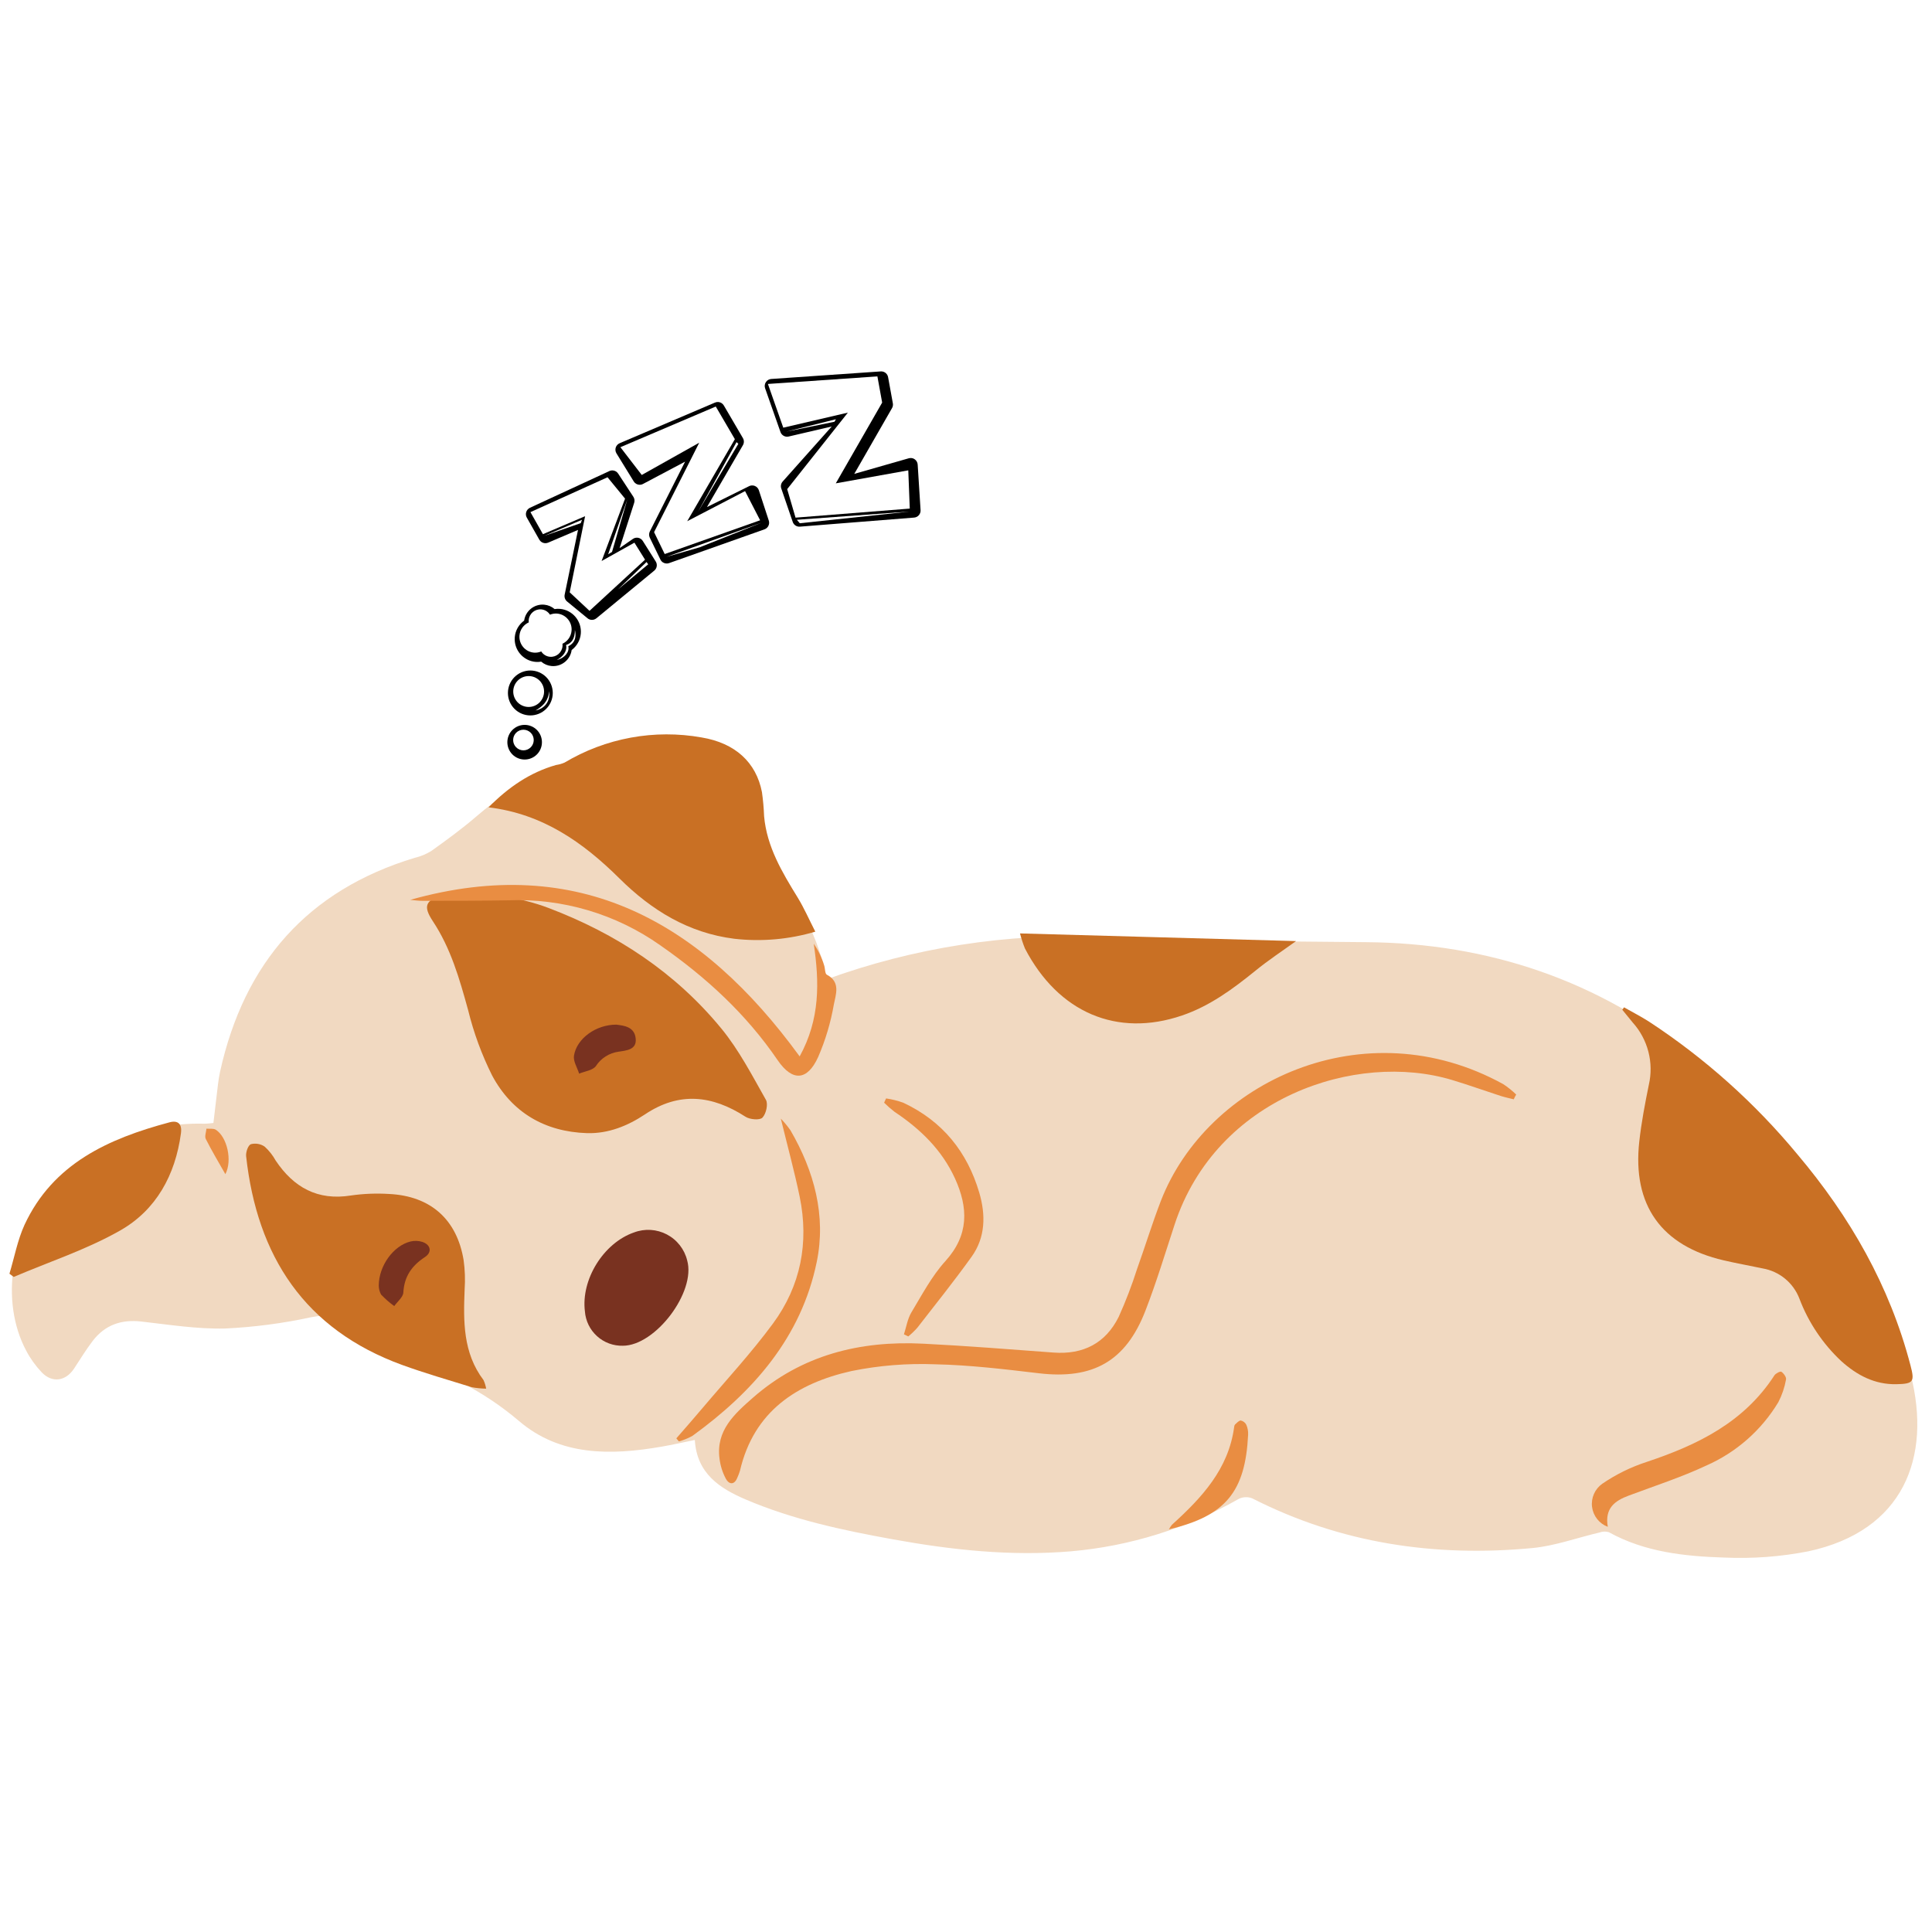 <svg xmlns="http://www.w3.org/2000/svg" xmlns:xlink="http://www.w3.org/1999/xlink" width="1000" zoomAndPan="magnify" viewBox="0 0 750 750" height="1000" preserveAspectRatio="xMidYMid meet" version="1.0"><defs><clipPath id="8cffeb520b"><path d="M 196.953 281 L 211 281 L 211 294.891 L 196.953 294.891 Z M 196.953 281 " clip-rule="nonzero"/></clipPath><clipPath id="3f27187fb4"><path d="M 296 144.141 L 357.453 144.141 L 357.453 205 L 296 205 Z M 296 144.141 " clip-rule="nonzero"/></clipPath></defs><rect x="-75" width="900" fill="#ffffff" y="-75" height="900" fill-opacity="1"/><rect x="-75" width="900" fill="#ffffff" y="-75" height="900" fill-opacity="1"/><path fill="#f1d9c1" d="M 320.633 380.258 C 318.398 363.613 309.227 350.617 302.047 336.656 C 298.316 329.367 296.535 320.695 295.539 312.457 C 293.871 298.293 289.625 292.285 275.953 288.375 C 269.996 286.719 263.922 285.93 257.734 286.016 C 251.547 286.102 245.5 287.055 239.586 288.875 C 219.637 294.648 201.02 303.02 185.168 316.734 C 179.523 321.609 173.512 326.004 167.402 330.363 C 165.422 331.586 163.305 332.461 161.039 332.992 C 119.293 345.609 94.766 373.883 85.441 415.973 C 84.727 419.199 84.457 422.527 84.043 425.824 C 83.625 429.117 83.258 432.48 82.844 435.941 C 81.688 436.098 80.527 436.191 79.363 436.227 C 55.949 435.543 36.719 445.328 20.582 461.188 C 4.078 477.348 -0.051 505.125 10.141 524.277 C 11.766 527.375 13.781 530.191 16.188 532.734 C 20.25 536.992 25.527 536.195 28.758 531.27 C 31.121 527.676 33.371 523.98 35.969 520.566 C 40.715 514.359 47.043 512.129 54.836 513.012 C 65.676 514.242 76.598 515.992 87.438 515.727 C 98.699 515.188 109.84 513.723 120.859 511.332 C 127.121 510.102 131.965 510.684 135.848 515.875 C 136.762 517.203 137.793 518.434 138.941 519.57 C 140.086 520.707 141.328 521.723 142.668 522.629 C 144.004 523.531 145.414 524.301 146.895 524.938 C 148.379 525.578 149.906 526.074 151.48 526.426 C 152.449 526.625 153.348 527.156 154.297 527.406 C 162.98 529.57 171.305 532.695 179.266 536.785 C 187.227 540.871 194.617 545.812 201.438 551.605 C 217.457 565.32 237.156 565.004 256.855 561.59 C 261.051 560.859 265.18 559.926 269.727 558.996 C 270.508 572.027 279.387 577.766 289.441 582.078 C 307.758 589.898 327.027 594.012 346.477 597.539 C 369.406 601.699 392.449 604.195 415.812 602.215 C 427.262 601.211 438.469 598.996 449.438 595.566 C 460.402 592.137 470.875 587.574 480.855 581.879 C 481.676 581.469 482.547 581.246 483.465 581.211 C 484.379 581.172 485.266 581.32 486.117 581.66 C 520.438 599.137 556.953 604.543 594.922 600.949 C 603.695 600.102 612.273 596.938 620.949 594.91 C 622.133 594.48 623.332 594.441 624.543 594.793 C 638.5 602.516 653.918 604.16 669.32 604.645 C 680.293 605.137 691.164 604.332 701.941 602.23 C 738.926 594.324 749.883 565.836 741.773 533.73 C 728.785 482.406 697.797 443.246 657.664 410.578 C 620.68 380.625 577.887 366.109 530.16 365.746 C 495.809 365.48 461.441 365.078 427.121 363.664 C 409 362.941 390.984 363.977 373.066 366.77 C 355.148 369.559 337.672 374.055 320.633 380.258 Z M 320.633 380.258 " fill-opacity="1" fill-rule="nonzero"/><path fill="#c97024" d="M 227.914 439.887 C 236.238 440.102 243.699 437.039 250.359 432.613 C 263.684 423.676 276.488 425.176 289.395 433.512 C 291.059 434.609 294.938 434.945 295.969 433.879 C 297.402 432.398 298.27 428.586 297.32 426.938 C 291.957 417.469 286.879 407.617 280.02 399.262 C 262.168 377.527 239.32 362.5 213.062 352.516 C 201.203 348.004 188.914 346.758 176.426 346.738 C 174.762 346.742 173.133 347 171.547 347.504 C 165.086 349.586 164.238 351.867 168.016 357.59 C 175.012 368.141 178.391 380.023 181.707 392.055 C 183.879 400.914 187.004 409.426 191.082 417.586 C 198.789 431.883 211.48 439.355 227.914 439.887 Z M 227.914 439.887 " fill-opacity="1" fill-rule="nonzero"/><path fill="#c97024" d="M 629.773 391.988 C 631.141 393.652 632.473 395.32 633.852 396.984 C 635.301 398.594 636.535 400.355 637.555 402.266 C 638.578 404.176 639.363 406.176 639.902 408.273 C 640.445 410.371 640.73 412.5 640.762 414.668 C 640.793 416.832 640.566 418.969 640.082 421.082 C 638.598 428.387 637.184 435.742 636.367 443.133 C 633.621 467.828 644.941 483.656 669.137 489.266 C 674.133 490.43 679.129 491.312 684.227 492.391 C 685.828 492.668 687.371 493.141 688.848 493.816 C 690.328 494.492 691.695 495.348 692.953 496.383 C 694.207 497.414 695.309 498.594 696.258 499.914 C 697.207 501.234 697.969 502.656 698.547 504.176 C 700.289 508.77 702.531 513.105 705.266 517.188 C 708.004 521.273 711.164 524.996 714.746 528.355 C 720.859 533.863 727.754 537.527 736.23 537.344 C 742.891 537.211 743.305 536.344 741.641 530.004 C 733.582 499.148 718.227 472.371 697.73 448.09 C 689.477 438.125 680.527 428.828 670.883 420.199 C 661.238 411.574 651.004 403.711 640.18 396.617 C 637.035 394.602 633.688 392.891 630.441 391.043 Z M 629.773 391.988 " fill-opacity="1" fill-rule="nonzero"/><path fill="#c97024" d="M 189.664 313.406 C 210.598 315.934 226.301 326.938 240.555 341.098 C 252.926 353.348 267.277 362.199 285.078 364.43 C 290.355 365.027 295.641 365.094 300.93 364.629 C 306.219 364.164 311.41 363.176 316.504 361.668 C 314.004 356.773 312.121 352.449 309.676 348.453 C 303.598 338.57 297.668 328.684 296.621 316.832 C 296.504 313.703 296.227 310.586 295.785 307.48 C 293.539 295.914 285.363 288.441 272.375 286.277 C 267.82 285.465 263.23 285.066 258.605 285.078 C 253.98 285.09 249.391 285.516 244.844 286.352 C 240.293 287.191 235.855 288.426 231.527 290.059 C 227.199 291.695 223.055 293.703 219.09 296.082 C 218.055 296.512 216.984 296.805 215.875 296.965 C 205.668 299.875 197.258 305.684 189.664 313.406 Z M 189.664 313.406 " fill-opacity="1" fill-rule="nonzero"/><path fill="#c97024" d="M 188.73 539.074 C 188.527 537.922 188.184 536.812 187.699 535.746 C 179.691 525.16 179.875 512.914 180.371 500.547 C 180.633 496.738 180.5 492.945 179.973 489.164 C 177.375 473.387 167.168 464.301 151.098 463.5 C 146.121 463.188 141.164 463.379 136.23 464.086 C 123.289 466.164 114.016 460.957 107.023 450.539 C 105.898 448.5 104.477 446.699 102.758 445.129 C 101.973 444.586 101.113 444.23 100.172 444.066 C 99.234 443.902 98.305 443.938 97.379 444.18 C 96.297 444.613 95.383 447.277 95.547 448.824 C 99.812 487.699 118.293 516.09 156.109 529.871 C 164.988 533.098 174.078 535.711 183.105 538.508 C 184.965 538.859 186.84 539.047 188.73 539.074 Z M 188.73 539.074 " fill-opacity="1" fill-rule="nonzero"/><path fill="#c97024" d="M 503.121 365.328 L 395.965 362.352 C 396.473 364.34 397.109 366.289 397.879 368.191 C 410.867 393.156 433.699 402.809 458.891 394.203 C 469.582 390.559 478.492 384 487.199 376.961 C 492.23 372.836 497.723 369.223 503.121 365.328 Z M 503.121 365.328 " fill-opacity="1" fill-rule="nonzero"/><path fill="#c97024" d="M 5.328 495.703 C 19.117 489.828 33.637 485.07 46.523 477.746 C 60.629 469.793 68.074 456.113 70.238 439.969 C 70.738 436.324 69.137 434.793 65.773 435.691 C 42.113 442.031 20.598 451.637 9.508 475.5 C 6.777 481.492 5.578 488.148 3.664 494.457 Z M 5.328 495.703 " fill-opacity="1" fill-rule="nonzero"/><path fill="#ffc258" d="M 211.129 348.504 L 229.562 353.496 C 229.68 353.113 229.777 352.73 229.895 352.332 L 211.578 347.074 Z M 211.129 348.504 " fill-opacity="1" fill-rule="nonzero"/><path fill="#e98d42" d="M 588.594 424.91 C 587.055 423.41 585.387 422.07 583.598 420.883 C 529.711 391.191 468.516 419.848 450.582 466.348 C 447.254 475 444.539 483.887 441.406 492.625 C 439.391 498.941 437.02 505.121 434.297 511.164 C 429.203 521.449 420.508 525.91 409.004 525.062 C 392.133 523.812 375.266 522.465 358.383 521.617 C 333.82 520.367 311.223 525.992 292.309 542.57 C 285.18 548.828 277.852 555.285 279.32 566.266 C 279.664 569.055 280.5 571.684 281.832 574.156 C 282.98 576.219 285.031 576.602 286.195 573.707 C 286.621 572.801 286.977 571.871 287.262 570.91 C 292.625 547.895 309.309 536.992 330.555 532.234 C 341.312 530.055 352.176 529.188 363.145 529.621 C 376.465 529.902 389.922 531.52 403.258 533.098 C 424.223 535.578 437.027 528.508 444.656 508.801 C 448.902 497.852 452.316 486.566 455.977 475.383 C 472.195 425.957 526.449 408 563.75 419.266 C 570.094 421.18 576.336 423.426 582.648 425.473 C 584.312 425.988 585.98 426.34 587.645 426.754 C 587.895 426.09 588.242 425.473 588.594 424.91 Z M 588.594 424.91 " fill-opacity="1" fill-rule="nonzero"/><path fill="#e98d42" d="M 159.242 349.32 C 160.906 349.453 162.457 349.719 164.055 349.703 C 175.16 349.703 186.285 349.703 197.359 349.504 C 202.586 349.297 207.793 349.523 212.984 350.172 C 218.172 350.82 223.277 351.891 228.293 353.375 C 233.305 354.859 238.168 356.746 242.871 359.027 C 247.578 361.309 252.066 363.961 256.34 366.977 C 274.074 379.344 289.641 393.605 301.914 411.609 C 307.625 419.934 313.422 419.582 317.617 410.312 C 320.449 403.77 322.473 396.984 323.695 389.961 C 324.395 386.199 326.461 381.254 320.996 378.395 C 320.199 377.977 320.348 375.93 319.914 374.684 C 319.012 371.695 317.668 368.922 315.887 366.359 C 318.117 381.223 318.383 395.633 310.426 410.098 C 272.473 357.973 224.766 330.879 159.242 349.32 Z M 159.242 349.32 " fill-opacity="1" fill-rule="nonzero"/><path fill="#e98d42" d="M 303.113 434.246 C 305.828 445.363 308.441 454.914 310.441 464.602 C 314.105 482.422 310.824 499.184 300.082 513.777 C 291.656 525.227 281.918 535.711 272.723 546.598 C 269.395 550.559 265.945 554.453 262.551 558.363 L 263.531 559.559 C 265.359 559.055 267.102 558.344 268.762 557.43 C 292.406 540.305 311.039 519.152 317.051 489.914 C 320.781 471.957 316.07 454.664 306.859 438.789 C 305.73 437.176 304.48 435.664 303.113 434.246 Z M 303.113 434.246 " fill-opacity="1" fill-rule="nonzero"/><path fill="#e98d42" d="M 624.145 592.711 C 622.879 585.488 626.875 582.578 632.34 580.562 C 642.328 576.82 652.703 573.473 662.41 568.914 C 665.301 567.641 668.078 566.152 670.738 564.453 C 673.398 562.754 675.914 560.859 678.285 558.773 C 680.656 556.688 682.852 554.434 684.875 552.008 C 686.898 549.586 688.723 547.02 690.352 544.316 C 691.789 541.535 692.781 538.609 693.332 535.527 C 693.535 534.648 692.434 533.148 691.535 532.516 C 691.137 532.234 689.336 533.133 688.82 533.914 C 677.047 552.137 659.016 560.926 639.281 567.5 C 633.129 569.5 627.375 572.324 622.031 575.969 C 621.32 576.469 620.688 577.051 620.133 577.723 C 619.582 578.391 619.129 579.125 618.777 579.918 C 618.426 580.711 618.184 581.539 618.059 582.398 C 617.934 583.258 617.922 584.117 618.031 584.977 C 618.141 585.84 618.363 586.672 618.699 587.473 C 619.035 588.273 619.473 589.016 620.012 589.695 C 620.551 590.379 621.172 590.973 621.871 591.484 C 622.574 591.996 623.332 592.406 624.145 592.711 Z M 624.145 592.711 " fill-opacity="1" fill-rule="nonzero"/><path fill="#e98d42" d="M 352.586 518.805 C 353.832 517.781 354.992 516.672 356.066 515.477 C 363.176 506.32 370.438 497.27 377.199 487.832 C 382.594 480.277 382.676 471.605 380.16 463.02 C 375.484 447.094 365.824 435.176 350.637 428.07 C 348.473 427.293 346.254 426.738 343.977 426.406 C 343.727 426.973 343.461 427.539 343.211 428.07 C 344.5 429.34 345.859 430.527 347.293 431.633 C 357.281 438.289 365.609 446.344 370.703 457.426 C 375.914 468.879 376.199 479.445 366.957 489.613 C 361.695 495.422 357.914 502.645 353.82 509.434 C 352.305 511.965 351.836 515.125 350.906 517.988 Z M 352.586 518.805 " fill-opacity="1" fill-rule="nonzero"/><path fill="#e98d42" d="M 453.781 593.676 C 475.879 588.52 483.438 578.949 484.52 556.949 C 484.582 555.613 484.348 554.332 483.82 553.102 C 483.609 552.672 483.312 552.312 482.93 552.02 C 482.551 551.727 482.125 551.535 481.656 551.438 C 480.938 551.438 480.156 552.371 479.457 552.969 C 479.238 553.238 479.125 553.543 479.109 553.887 C 476.941 570.293 466.5 581.445 454.961 591.895 C 454.512 592.453 454.121 593.047 453.781 593.676 Z M 453.781 593.676 " fill-opacity="1" fill-rule="nonzero"/><path fill="#e98d42" d="M 87.488 455.812 C 90.254 450.539 88.203 441.418 83.777 438.57 C 82.859 437.973 81.379 438.254 80.145 438.141 C 80.027 439.504 79.363 441.133 79.895 442.168 C 82.16 446.676 84.773 451.02 87.488 455.812 Z M 87.488 455.812 " fill-opacity="1" fill-rule="nonzero"/><path fill="#793220" d="M 241.785 522.414 C 254.457 522.414 270.227 501.527 266.762 489.297 C 266.633 488.762 266.473 488.238 266.289 487.723 C 266.102 487.203 265.891 486.699 265.652 486.203 C 265.41 485.711 265.145 485.23 264.855 484.762 C 264.566 484.297 264.25 483.848 263.914 483.414 C 263.574 482.98 263.215 482.566 262.832 482.172 C 262.449 481.777 262.051 481.402 261.629 481.051 C 261.207 480.699 260.766 480.367 260.309 480.062 C 259.855 479.758 259.383 479.477 258.895 479.219 C 258.41 478.965 257.91 478.734 257.402 478.531 C 256.891 478.328 256.371 478.152 255.84 478.004 C 255.312 477.855 254.777 477.734 254.234 477.641 C 253.691 477.551 253.148 477.488 252.598 477.453 C 252.051 477.422 251.5 477.414 250.953 477.438 C 250.402 477.465 249.855 477.516 249.312 477.598 C 248.77 477.68 248.23 477.793 247.699 477.93 C 247.168 478.07 246.645 478.234 246.133 478.43 C 234.273 482.523 225.484 496.734 227.066 509.117 C 227.133 510.031 227.289 510.926 227.531 511.809 C 227.77 512.691 228.094 513.543 228.496 514.363 C 228.898 515.184 229.375 515.957 229.926 516.688 C 230.477 517.418 231.09 518.09 231.77 518.703 C 232.449 519.316 233.18 519.859 233.961 520.336 C 234.742 520.809 235.562 521.203 236.418 521.523 C 237.277 521.84 238.156 522.074 239.059 522.223 C 239.961 522.375 240.871 522.438 241.785 522.414 Z M 241.785 522.414 " fill-opacity="1" fill-rule="nonzero"/><path fill="#793220" d="M 239.203 397.766 C 231.379 397.766 223.883 403.105 222.82 409.797 C 222.469 411.977 224.102 414.457 224.816 416.785 C 227.047 415.855 230.129 415.523 231.328 413.84 C 232.316 412.316 233.578 411.066 235.113 410.094 C 236.648 409.121 238.316 408.512 240.121 408.266 C 243.168 407.801 247.18 407.516 246.781 403.273 C 246.398 398.582 242.27 398.133 239.203 397.766 Z M 239.203 397.766 " fill-opacity="1" fill-rule="nonzero"/><path fill="#793220" d="M 147.035 499.051 C 147.047 500.281 147.34 501.441 147.918 502.527 C 149.484 504.188 151.195 505.684 153.047 507.02 C 154.281 505.258 156.477 503.559 156.578 501.746 C 156.926 495.488 159.906 491.312 164.902 488.031 C 167.75 486.203 167.316 483.305 164.07 482.141 C 162.5 481.629 160.914 481.57 159.309 481.957 C 152.797 483.57 147.07 491.277 147.035 499.051 Z M 147.035 499.051 " fill-opacity="1" fill-rule="nonzero"/><g clip-path="url(#8cffeb520b)"><path fill="#000000" d="M 210.379 288.121 C 210.379 288.562 210.336 289 210.25 289.434 C 210.164 289.867 210.039 290.289 209.871 290.695 C 209.699 291.102 209.492 291.492 209.25 291.859 C 209.004 292.227 208.727 292.566 208.414 292.879 C 208.102 293.191 207.762 293.469 207.398 293.715 C 207.031 293.961 206.645 294.168 206.234 294.336 C 205.828 294.504 205.41 294.633 204.977 294.719 C 204.543 294.805 204.105 294.848 203.668 294.848 C 203.227 294.848 202.789 294.805 202.355 294.719 C 201.926 294.633 201.504 294.504 201.098 294.336 C 200.691 294.168 200.305 293.961 199.938 293.715 C 199.57 293.469 199.23 293.191 198.918 292.879 C 198.605 292.566 198.328 292.227 198.082 291.859 C 197.84 291.492 197.633 291.102 197.465 290.695 C 197.293 290.289 197.168 289.867 197.082 289.434 C 196.996 289 196.953 288.562 196.953 288.121 C 196.953 287.68 196.996 287.242 197.082 286.809 C 197.168 286.375 197.293 285.953 197.465 285.547 C 197.633 285.137 197.84 284.75 198.082 284.383 C 198.328 284.016 198.605 283.676 198.918 283.363 C 199.23 283.051 199.57 282.773 199.938 282.527 C 200.305 282.281 200.691 282.074 201.098 281.906 C 201.504 281.738 201.926 281.609 202.355 281.523 C 202.789 281.438 203.227 281.395 203.668 281.395 C 204.105 281.395 204.543 281.438 204.977 281.523 C 205.41 281.609 205.828 281.738 206.234 281.906 C 206.645 282.074 207.031 282.281 207.398 282.527 C 207.762 282.773 208.102 283.051 208.414 283.363 C 208.727 283.676 209.004 284.016 209.25 284.383 C 209.492 284.75 209.699 285.137 209.871 285.547 C 210.039 285.953 210.164 286.375 210.25 286.809 C 210.336 287.242 210.379 287.68 210.379 288.121 Z M 210.379 288.121 " fill-opacity="1" fill-rule="nonzero"/></g><path fill="#000000" d="M 214.145 258.555 C 212.625 258.426 211.223 257.824 210.094 256.852 C 209.375 256.977 208.648 257.008 207.922 256.945 C 203.047 256.527 199.418 252.211 199.836 247.324 C 200.059 244.746 201.406 242.414 203.473 240.914 C 204.012 237.148 207.41 234.406 211.238 234.734 C 212.758 234.867 214.164 235.469 215.293 236.441 C 215.988 236.332 216.684 236.305 217.379 236.363 C 222.258 236.785 225.887 241.098 225.469 245.984 C 225.25 248.52 223.93 250.828 221.918 252.332 C 221.398 256.121 217.988 258.887 214.145 258.555 Z M 214.145 258.555 " fill-opacity="1" fill-rule="nonzero"/><path fill="#000000" d="M 214.582 269.008 C 214.582 269.578 214.527 270.145 214.414 270.707 C 214.301 271.27 214.137 271.816 213.918 272.344 C 213.699 272.871 213.434 273.375 213.113 273.852 C 212.797 274.328 212.438 274.766 212.031 275.172 C 211.629 275.578 211.188 275.938 210.715 276.258 C 210.238 276.574 209.738 276.844 209.207 277.062 C 208.68 277.281 208.137 277.445 207.574 277.559 C 207.016 277.672 206.449 277.727 205.879 277.727 C 205.305 277.727 204.742 277.672 204.18 277.559 C 203.621 277.445 203.074 277.281 202.547 277.062 C 202.02 276.844 201.516 276.574 201.043 276.258 C 200.566 275.938 200.129 275.578 199.723 275.172 C 199.32 274.766 198.957 274.328 198.641 273.852 C 198.324 273.375 198.055 272.871 197.836 272.344 C 197.617 271.816 197.453 271.27 197.34 270.707 C 197.23 270.145 197.176 269.578 197.176 269.008 C 197.176 268.434 197.23 267.867 197.34 267.305 C 197.453 266.742 197.617 266.199 197.836 265.668 C 198.055 265.141 198.324 264.637 198.641 264.16 C 198.957 263.688 199.32 263.246 199.723 262.84 C 200.129 262.438 200.566 262.074 201.043 261.758 C 201.516 261.438 202.02 261.168 202.547 260.949 C 203.074 260.73 203.621 260.566 204.18 260.453 C 204.742 260.344 205.305 260.285 205.879 260.285 C 206.449 260.285 207.016 260.344 207.574 260.453 C 208.137 260.566 208.68 260.73 209.207 260.949 C 209.738 261.168 210.238 261.438 210.715 261.758 C 211.188 262.074 211.629 262.438 212.031 262.84 C 212.438 263.246 212.797 263.688 213.113 264.16 C 213.434 264.637 213.699 265.141 213.918 265.668 C 214.137 266.199 214.301 266.742 214.414 267.305 C 214.527 267.867 214.582 268.434 214.582 269.008 Z M 214.582 269.008 " fill-opacity="1" fill-rule="nonzero"/><g clip-path="url(#3f27187fb4)"><path fill="#000000" d="M 310.074 204.445 C 309.016 204.352 308.09 203.648 307.738 202.613 L 303.289 189.625 C 302.969 188.695 303.176 187.664 303.832 186.93 L 322.879 165.562 L 306.16 169.457 C 305.875 169.523 305.59 169.543 305.312 169.52 C 304.273 169.43 303.344 168.742 302.98 167.711 L 297.016 150.734 C 296.734 149.934 296.844 149.047 297.309 148.336 C 297.777 147.625 298.547 147.176 299.391 147.117 L 341.898 144.184 C 342.039 144.172 342.18 144.176 342.32 144.188 C 343.523 144.289 344.535 145.188 344.758 146.41 L 346.605 156.582 C 346.719 157.215 346.605 157.867 346.285 158.426 L 331.629 183.957 L 352.785 177.906 C 353.109 177.816 353.438 177.785 353.766 177.812 C 354.238 177.852 354.699 178.016 355.098 178.301 C 355.77 178.773 356.191 179.531 356.242 180.352 L 357.363 198.039 C 357.457 199.523 356.348 200.809 354.867 200.926 L 310.523 204.445 C 310.371 204.457 310.219 204.453 310.074 204.441 Z M 310.074 204.445 " fill-opacity="1" fill-rule="nonzero"/></g><path fill="#000000" d="M 258.59 218.746 C 257.66 218.668 256.805 218.113 256.375 217.227 L 252.25 208.727 C 251.879 207.961 251.887 207.066 252.27 206.305 L 265.949 179.215 L 249.602 187.875 C 249.121 188.129 248.605 188.227 248.102 188.18 C 247.27 188.109 246.484 187.656 246.02 186.898 L 239.309 175.988 C 238.891 175.312 238.793 174.488 239.031 173.734 C 239.273 172.977 239.828 172.363 240.559 172.055 L 277.582 156.27 C 278.004 156.09 278.445 156.027 278.875 156.062 C 279.73 156.137 280.531 156.613 280.988 157.398 L 288.398 170.07 C 288.891 170.918 288.895 171.969 288.402 172.816 L 274.445 196.836 L 290.805 188.727 C 291.254 188.504 291.754 188.414 292.242 188.457 C 292.52 188.48 292.797 188.547 293.062 188.66 C 293.785 188.965 294.348 189.57 294.59 190.32 L 298.438 202.078 C 298.898 203.484 298.156 205 296.762 205.492 L 259.723 218.602 C 259.348 218.734 258.961 218.781 258.586 218.75 Z M 258.59 218.746 " fill-opacity="1" fill-rule="nonzero"/><path fill="#000000" d="M 229.566 240.625 C 229.035 240.578 228.516 240.375 228.078 240.016 L 220.145 233.5 C 219.363 232.855 219 231.836 219.203 230.844 L 224.387 205.711 L 212.785 210.656 C 212.363 210.836 211.922 210.902 211.492 210.863 C 210.625 210.789 209.816 210.301 209.359 209.496 L 204.508 200.934 C 204.133 200.27 204.051 199.48 204.285 198.758 C 204.516 198.031 205.043 197.438 205.73 197.117 L 236.559 182.867 C 237.004 182.664 237.473 182.586 237.93 182.625 C 238.738 182.695 239.5 183.125 239.969 183.848 L 245.875 192.863 C 246.324 193.551 246.441 194.406 246.188 195.191 L 240.535 212.77 L 245.691 209.207 C 246.215 208.844 246.844 208.68 247.469 208.734 C 247.574 208.742 247.676 208.758 247.781 208.781 C 248.504 208.93 249.137 209.367 249.531 209.992 L 254.551 217.961 C 255.285 219.121 255.039 220.648 253.98 221.52 L 231.527 240.012 C 230.961 240.48 230.254 240.684 229.566 240.625 Z M 229.566 240.625 " fill-opacity="1" fill-rule="nonzero"/><path fill="#ffffff" d="M 207.195 287.277 C 207.195 287.539 207.172 287.801 207.117 288.059 C 207.066 288.316 206.992 288.566 206.891 288.809 C 206.793 289.055 206.668 289.285 206.523 289.504 C 206.375 289.723 206.211 289.922 206.023 290.109 C 205.84 290.297 205.637 290.461 205.418 290.605 C 205.199 290.754 204.973 290.875 204.727 290.977 C 204.484 291.078 204.234 291.152 203.977 291.203 C 203.723 291.258 203.461 291.281 203.199 291.281 C 202.938 291.281 202.676 291.258 202.418 291.207 C 202.16 291.152 201.91 291.078 201.668 290.977 C 201.426 290.875 201.195 290.754 200.977 290.605 C 200.762 290.461 200.559 290.297 200.371 290.109 C 200.188 289.922 200.02 289.723 199.875 289.504 C 199.73 289.285 199.605 289.055 199.504 288.809 C 199.406 288.566 199.328 288.316 199.277 288.059 C 199.227 287.801 199.203 287.539 199.203 287.277 C 199.203 287.016 199.227 286.754 199.277 286.496 C 199.328 286.238 199.406 285.988 199.504 285.746 C 199.605 285.504 199.73 285.27 199.875 285.051 C 200.02 284.832 200.188 284.633 200.371 284.445 C 200.559 284.262 200.762 284.094 200.977 283.949 C 201.195 283.801 201.426 283.68 201.668 283.578 C 201.91 283.477 202.16 283.402 202.418 283.352 C 202.676 283.297 202.938 283.273 203.199 283.273 C 203.461 283.273 203.723 283.297 203.977 283.352 C 204.234 283.402 204.484 283.477 204.727 283.578 C 204.973 283.68 205.199 283.801 205.418 283.949 C 205.637 284.094 205.84 284.262 206.023 284.445 C 206.211 284.633 206.375 284.832 206.523 285.051 C 206.668 285.27 206.793 285.504 206.891 285.746 C 206.992 285.988 207.066 286.238 207.117 286.496 C 207.172 286.754 207.195 287.016 207.195 287.277 Z M 207.195 287.277 " fill-opacity="1" fill-rule="nonzero"/><path fill="#ffffff" d="M 221.879 244.867 C 222.168 241.473 219.656 238.484 216.266 238.191 C 215.289 238.109 214.355 238.281 213.504 238.617 C 212.773 237.488 211.562 236.688 210.121 236.562 C 207.645 236.352 205.461 238.191 205.25 240.672 C 205.223 240.988 205.23 241.301 205.266 241.605 C 203.305 242.496 201.859 244.371 201.66 246.672 C 201.371 250.07 203.883 253.059 207.273 253.352 C 208.277 253.438 209.234 253.25 210.105 252.895 C 210.836 254.027 212.051 254.836 213.496 254.961 C 215.973 255.172 218.156 253.332 218.367 250.848 C 218.395 250.527 218.387 250.211 218.348 249.906 C 220.27 248.996 221.684 247.141 221.875 244.867 Z M 221.879 244.867 " fill-opacity="1" fill-rule="nonzero"/><path fill="#ffffff" d="M 211.211 268.445 C 211.211 268.84 211.172 269.23 211.094 269.617 C 211.016 270 210.902 270.375 210.754 270.742 C 210.602 271.105 210.418 271.449 210.199 271.777 C 209.98 272.105 209.734 272.406 209.457 272.688 C 209.18 272.965 208.875 273.215 208.547 273.434 C 208.223 273.652 207.875 273.836 207.516 273.984 C 207.152 274.137 206.777 274.25 206.391 274.328 C 206.004 274.406 205.617 274.441 205.223 274.441 C 204.828 274.441 204.441 274.406 204.055 274.328 C 203.668 274.25 203.297 274.137 202.934 273.984 C 202.57 273.836 202.223 273.652 201.898 273.434 C 201.57 273.215 201.27 272.965 200.988 272.688 C 200.711 272.406 200.465 272.105 200.246 271.777 C 200.027 271.449 199.844 271.105 199.691 270.742 C 199.543 270.375 199.43 270 199.352 269.617 C 199.273 269.23 199.238 268.84 199.238 268.445 C 199.238 268.051 199.273 267.66 199.352 267.273 C 199.43 266.891 199.543 266.516 199.691 266.148 C 199.844 265.785 200.027 265.441 200.246 265.113 C 200.465 264.785 200.711 264.484 200.988 264.203 C 201.27 263.926 201.57 263.676 201.898 263.457 C 202.223 263.238 202.57 263.055 202.934 262.902 C 203.297 262.754 203.668 262.641 204.055 262.562 C 204.441 262.484 204.828 262.449 205.223 262.449 C 205.617 262.449 206.004 262.484 206.391 262.562 C 206.777 262.641 207.152 262.754 207.516 262.902 C 207.875 263.055 208.223 263.238 208.547 263.457 C 208.875 263.676 209.18 263.926 209.457 264.203 C 209.734 264.484 209.98 264.785 210.199 265.113 C 210.418 265.441 210.602 265.785 210.754 266.148 C 210.902 266.516 211.016 266.891 211.094 267.273 C 211.172 267.66 211.211 268.051 211.211 268.445 Z M 211.211 268.445 " fill-opacity="1" fill-rule="nonzero"/><path fill="#ffffff" d="M 298.102 149.051 L 340.605 146.117 L 342.453 156.285 L 324.453 187.633 L 352.594 182.586 L 353.172 197.43 L 308.828 200.949 L 305.586 189.879 L 329.145 160.18 L 304.066 166.023 Z M 298.102 149.051 " fill-opacity="1" fill-rule="nonzero"/><path fill="#ffffff" d="M 289.238 190.648 L 295.078 201.969 L 258.035 215.078 L 253.91 206.578 L 271.441 171.855 L 249.129 184.379 L 240.836 173.602 L 277.863 157.816 L 285.273 170.488 L 266.773 202.332 Z M 289.238 190.648 " fill-opacity="1" fill-rule="nonzero"/><path fill="#ffffff" d="M 250.406 217.27 L 228.844 237.129 L 222.266 230.977 L 221.156 229.938 L 227.137 200.387 L 210.766 207.367 L 210.535 206.961 L 205.914 198.805 L 235.844 185.273 L 242.645 193.574 L 233.543 217.781 L 246.281 210.664 Z M 250.406 217.27 " fill-opacity="1" fill-rule="nonzero"/><path fill="#ffffff" d="M 250.98 218.172 L 251.633 219.059 L 239.891 228.824 Z M 250.98 218.172 " fill-opacity="1" fill-rule="nonzero"/><path fill="#ffffff" d="M 258.668 216.176 L 295.582 202.934 L 271.598 212.469 Z M 258.668 216.176 " fill-opacity="1" fill-rule="nonzero"/><path fill="#ffffff" d="M 309.332 201.777 L 310.484 203.125 L 353.203 198.574 Z M 309.332 201.777 " fill-opacity="1" fill-rule="nonzero"/><path fill="#ffffff" d="M 305.156 167.574 L 324.5 162.754 L 323.945 163.719 Z M 305.156 167.574 " fill-opacity="1" fill-rule="nonzero"/><path fill="#ffffff" d="M 285.918 171.633 L 286.625 172.293 L 270.93 198.773 Z M 285.918 171.633 " fill-opacity="1" fill-rule="nonzero"/><path fill="#ffffff" d="M 236.09 215.156 L 237.586 214.266 L 243.523 193.887 Z M 236.09 215.156 " fill-opacity="1" fill-rule="nonzero"/><path fill="#ffffff" d="M 211.273 208.023 L 225.934 201.785 L 225.449 203.082 Z M 211.273 208.023 " fill-opacity="1" fill-rule="nonzero"/><path fill="#ffffff" d="M 223.176 244.543 C 223.566 246.152 223.887 249.297 220.605 250.871 C 221.176 252.945 219.32 255.484 216.145 256.199 C 218.465 255.02 220.285 252.73 219.75 250.371 C 221.891 249.762 223.211 247.867 223.176 244.543 Z M 223.176 244.543 " fill-opacity="1" fill-rule="nonzero"/><path fill="#ffffff" d="M 213.203 268.324 C 213.316 269.195 213.809 274.43 207.902 275.832 C 210.402 274.277 212.75 272.57 213.203 268.324 Z M 213.203 268.324 " fill-opacity="1" fill-rule="nonzero"/></svg>
